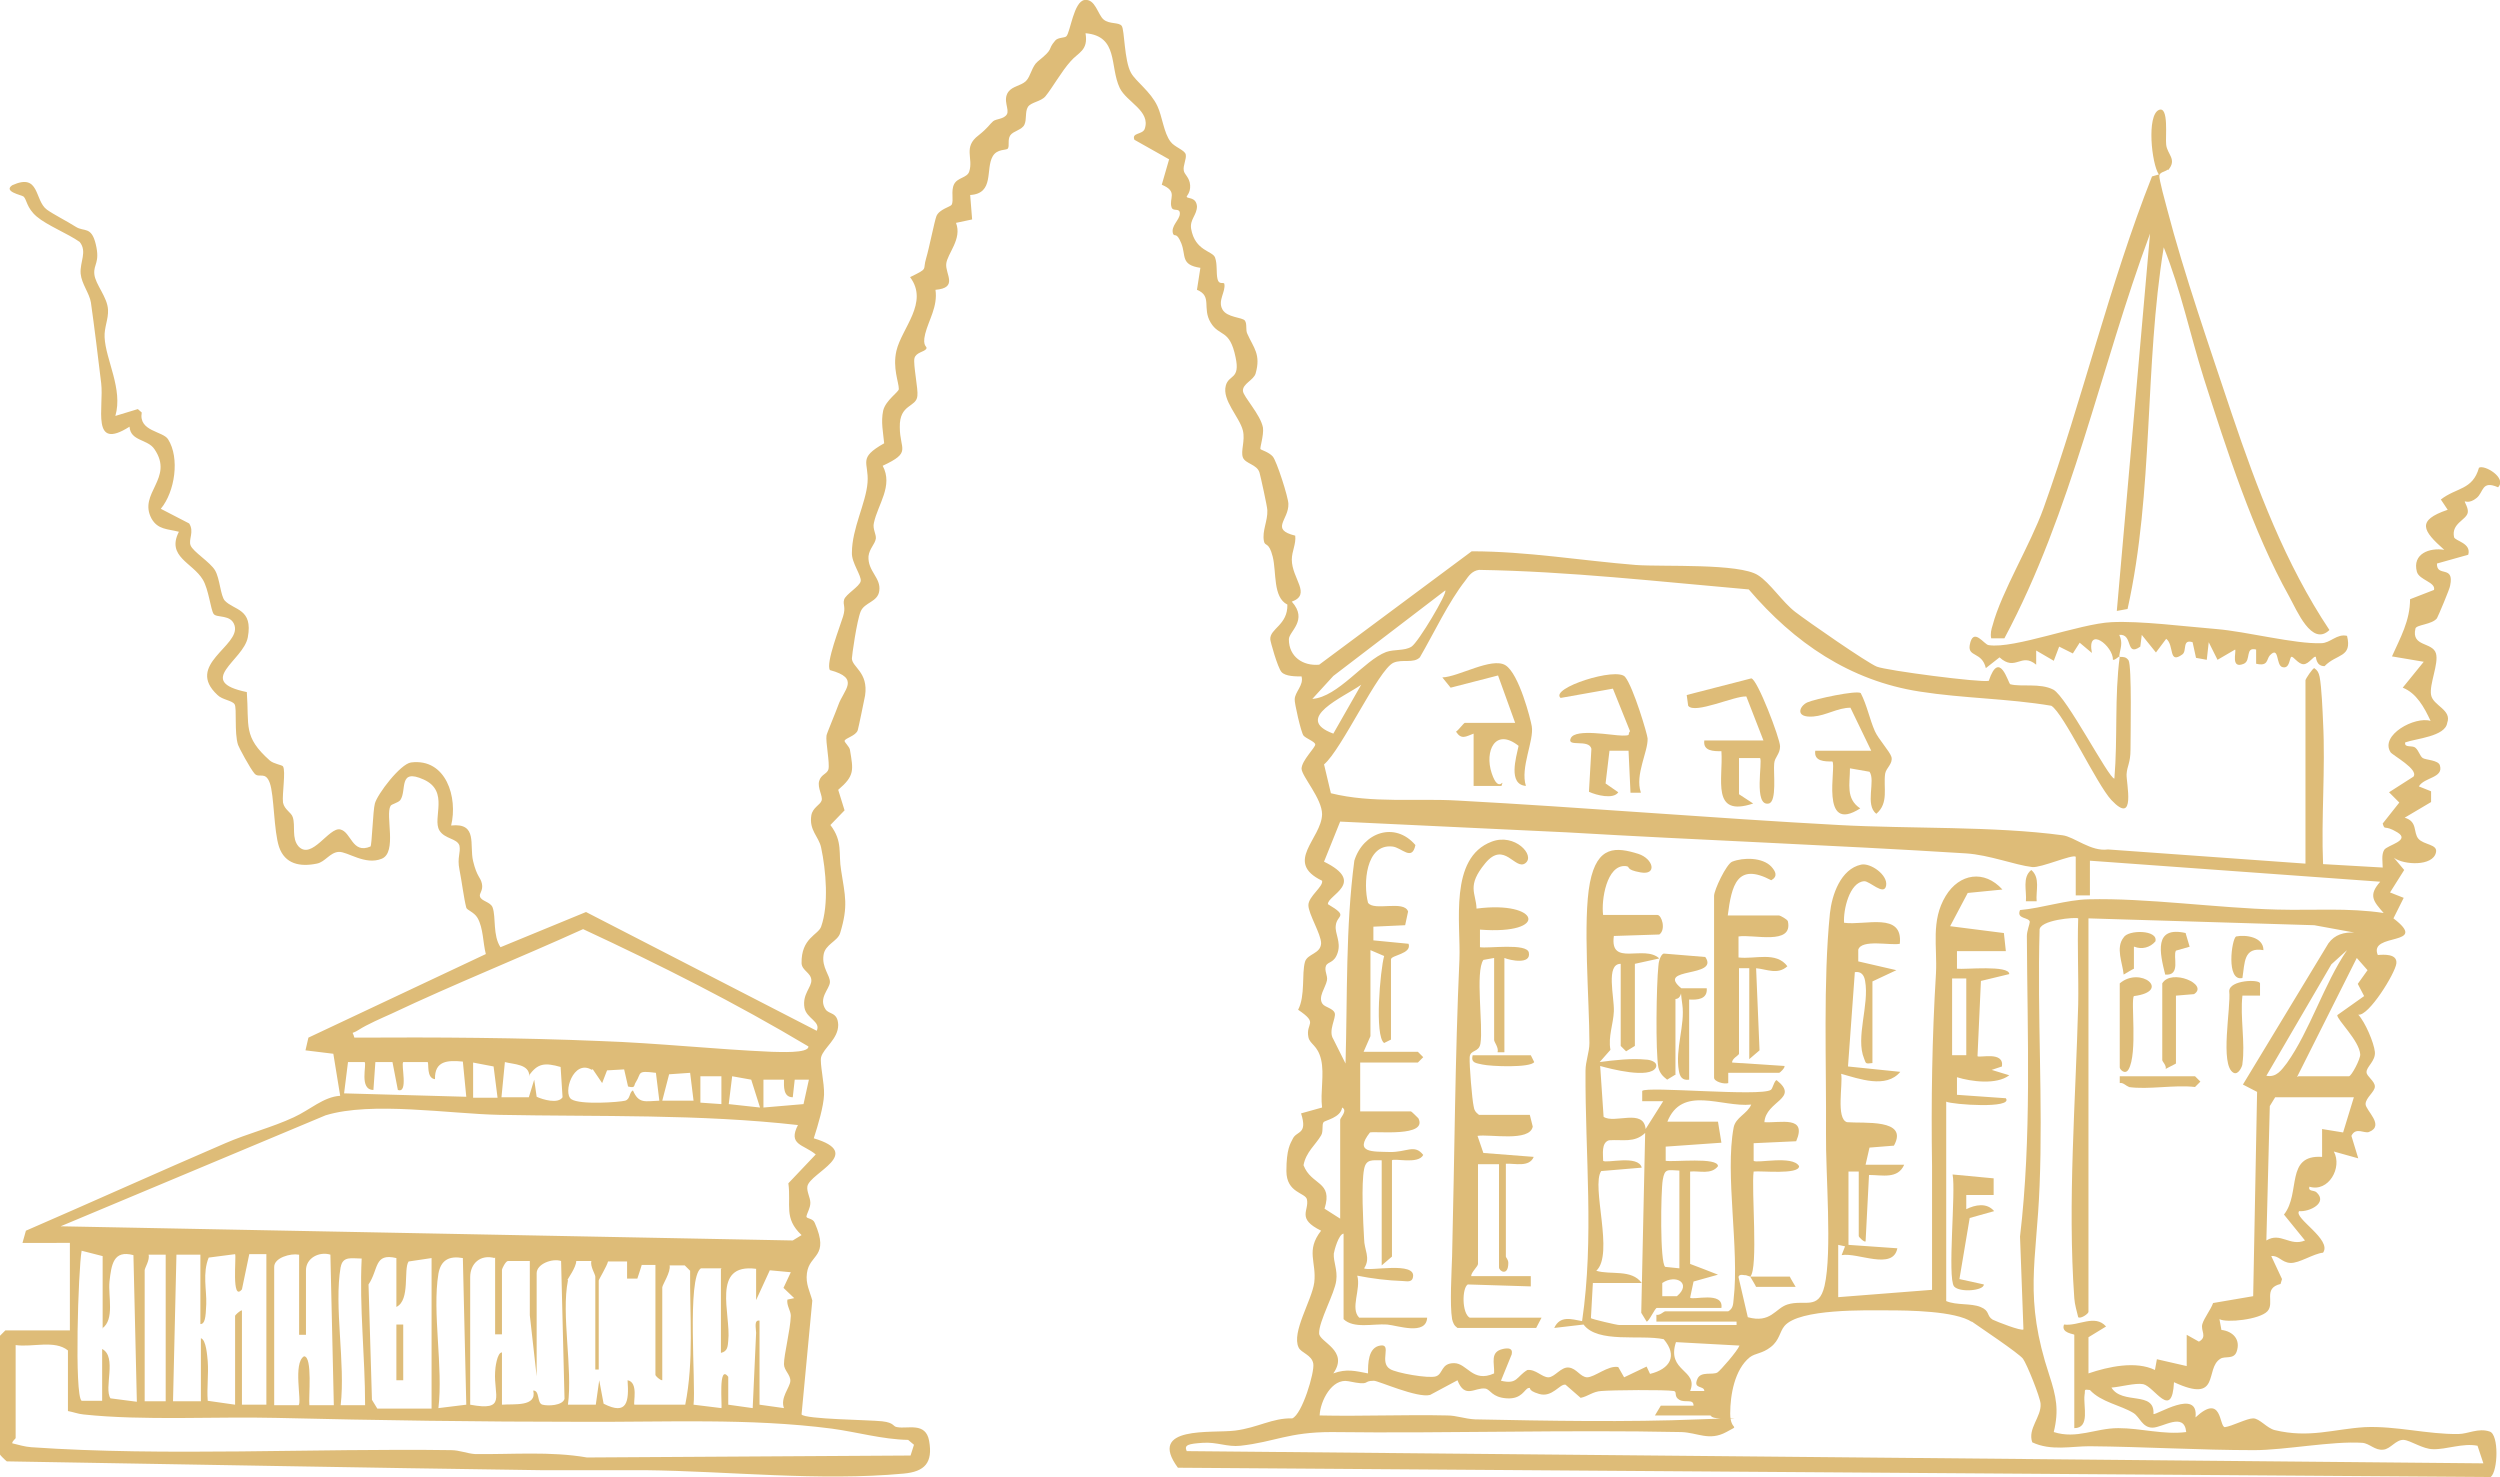 <?xml version="1.0" encoding="UTF-8"?>
<svg id="Calque_1" xmlns="http://www.w3.org/2000/svg" version="1.1" viewBox="0 0 511.5 302.2">
  <!-- Generator: Adobe Illustrator 29.0.0, SVG Export Plug-In . SVG Version: 2.1.0 Build 186)  -->
  <defs>
    <style>
      .st0 {
        fill: #debc78;
      }
    </style>
  </defs>
  <path class="st0" d="M433.7,134.4c.8,0,1.3,0,1.8.7.7,1.2.4,15.6.4,18.3s-.7,3.3-.8,5,2,10.7-3.1,5.3c-3-3.2-9.8-17.8-12.3-19.3-8.9-1.5-18-1.5-26.9-2.9-14.3-2.2-25.7-10-35-20.9-18.4-1.6-36.8-3.7-55.2-4-1.4.2-2.1,1.2-2.8,2.2-3.4,4.3-6.5,10.9-9.3,15.7-1.3,1.3-3.6.3-5.4,1.1-3.1,1.4-10.6,17.8-14.2,20.8l1.4,5.9c8.5,2.1,17.4,1,26,1.5,25.9,1.4,52,3.6,77.9,5,14.5.8,31.7.2,45.8,2.1,2.4.3,5.8,3.4,9.3,2.9l40.4,2.9v-37.5c0-.3,1.5-2.5,1.8-2.5.7.5.9.9,1.1,1.8.4,2.1.6,6.9.7,9.3.5,9.5-.4,19.5,0,29l12.2.7c0-1.1-.3-2.6.3-3.6s5.5-1.9,2.7-3.6-2.5-.2-3-1.8l3.4-4.3-2.1-2.1,5-3.2c1.1-1.5-4.2-4.3-4.7-5-2.2-3.5,5-7.4,8.2-6.4-1.3-2.8-2.9-5.7-5.7-6.8l4.3-5.3-6.5-1.1c1.7-3.8,3.7-7.3,3.7-11.7l4.9-1.9c.4-1.6-3-2-3.5-3.7-1-3.7,2.6-5,5.6-4.5-4.4-3.9-5.8-6,.7-8.2l-1.4-2.1c3.2-2.5,6.5-1.9,7.8-6.5,1.1-.7,5.8,2.1,3.9,4-3.4-1.5-2.9,1-4.4,2.2s-2.3.6-2.4.7.8,1.4.6,2.3c-.3,1.5-3.4,2.2-2.8,5,.2.8,3.6,1.2,2.9,3.6l-6.4,1.8c-.1,2.9,3.6.2,2.7,4.5,0,.5-2.5,6.4-2.7,6.7-1,1.3-4.2,1.3-4.4,2.1-.9,3.8,3.5,2.7,4.2,5.1.6,2.1-1.4,6.3-1,8.5s4.3,3,3.3,5.7c-.4,2.8-6.4,3.2-8.6,4-.2,1.2,1.4.5,2.1,1.1s.9,1.7,1.5,2.1,3.2.4,3.5,1.5c.8,2.6-3.2,2.4-4.3,4.3l2.5,1v2.2l-5.4,3.2c2.7.8,1.7,3,2.8,4.3s4,1.1,3.6,2.8c-.6,2.9-6.6,2.6-8.6,1.1l2.1,2.5-2.9,4.6,2.8,1.1-2.1,4.2c7.6,5.8-5.2,2.8-3.2,7.5,1.2-.1,4-.3,3.8,1.7s-5.7,10.9-7.8,10.5c1.4,1.5,3.2,5.7,3.4,7.6s-1.8,3.1-1.7,4.2c0,.8,1.7,1.8,1.7,2.9s-1.9,2.3-1.9,3.6,4,4.4.7,5.7c-.9.4-2.7-1.1-3.6.8l1.4,4.6-5-1.4c1.8,3.3-1.1,8.4-5,7.2-.3,1,.9.7,1.4,1.1,2.5,2.2-1.4,4.1-3.5,3.9-1.2,1.4,6.8,5.8,4.9,8.5-2,.2-4.9,2.2-6.7,2.1s-2.4-1.6-3.9-1.4l2.2,4.7-.3,1c-3.7.9-1.1,3.9-2.7,5.6s-8.4,2.4-9.8,1.6l.4,2.2c2.4.3,4,2,3.1,4.5-.6,1.6-2.4.8-3.3,1.4-3.3,2,.2,9.3-9.5,4.8-.4,7.9-4,.9-6.3.4-1.6-.3-4.8.6-6.5.7,2.2,3.6,8.9.6,8.6,5.4.4.4,9.3-5.4,8.6.7,5.5-5.1,4.8,1.9,6,2,1.5-.2,4.5-1.8,5.8-1.8s2.8,2,4.4,2.4c7.1,1.7,12-.2,18.4-.6,6.4-.3,12.9,1.5,19.2,1.4,1.9,0,4.1-1.3,6.4-.5,1.9.6,1.7,8.1.2,9.3l-268.6-1.9c-6.4-8.7,7-7,11.7-7.6s7.6-2.6,11.7-2.5c2-.8,4.6-9.4,4.3-11.2s-2.5-2.2-3-3.3c-1.5-3.1,2.7-9.6,3.2-13.3.5-4.2-1.8-6.5,1.4-10.6-5.1-2.5-2.4-4.1-2.9-6.4-.3-1.4-4.2-1.3-4.2-5.8s.8-5.6,1.3-6.6c.8-1.7,3.1-.8,1.7-5.2l4.3-1.2c-.4-3.1.5-6.8-.2-9.8s-2.3-3.1-2.6-4.6c-.6-3,2.2-2.7-2.1-5.6,1.5-2.9.7-7.3,1.4-9.8.5-1.7,3.2-1.6,3.3-3.8,0-1.9-2.6-6-2.6-7.8s3.1-3.8,2.8-5c-7.9-3.8-.1-8.6,0-13.6,0-3.2-4.1-7.7-4.2-9.3,0-1.7,2.9-4.4,2.8-5s-1.9-1.2-2.4-1.8-1.9-6.8-1.8-7.4c0-1.5,1.9-2.9,1.4-4.7-1.2,0-3.3,0-4.1-.9s-2.3-6.3-2.3-6.7c-.1-2.2,3.6-2.9,3.5-7.1-3-1.5-2.2-6.6-3-9.8s-1.6-2-1.8-3.2c-.4-2.1.8-4.1.7-6.3,0-.7-1.4-7-1.6-7.7-.5-1.7-2.9-1.8-3.4-3.1s.5-3.4,0-5.5c-.7-2.8-4.3-6.2-3.5-9.2.6-2.3,3-1.2,2-5.8-1.2-5.9-3.3-4.1-5.1-7.1s.4-5.4-2.8-6.7l.7-4.5c-4.1-.6-2.9-2.5-3.9-5s-1.4-1.2-1.7-2c-.5-1.6,1.4-2.8,1.4-4.1s-1.4-.3-1.7-1.3c-.6-1.8,1.4-3.2-2-4.6l1.5-5.2-7.1-4c-.6-1.5,1.6-1,2.1-2.2,1.3-3.7-3.7-5.5-5.1-8.4-2.1-4.4-.2-10.6-7-11.2.6,3.6-1.5,3.9-3.1,5.8-1.8,2-3.7,5.4-5.1,7.1-.9,1.1-3,1.2-3.6,2.2s-.2,2.5-.7,3.6-2.3,1.3-2.9,2.2-.1,2.2-.5,2.7c-.3.4-2.2,0-3.1,1.6-1.5,2.6.4,7.6-4.6,7.9l.4,5-3.3.7c1.3,3.3-1.8,6.3-2,8.4s2.5,4.9-2.2,5.3c.5,3.4-1.4,6.2-2.1,9s.6,2.5.2,3.1-2.1.7-2.4,1.9.8,6.4.6,7.7c-.2,2.4-3.7,1.6-3.6,6.4,0,4.7,2.5,5.1-3.5,7.9,2.2,4.1-1,7.9-1.8,11.7-.3,1.2.5,2.3.4,3.2-.2,1.2-1.3,2-1.5,3.6-.2,3.1,2.6,4.4,2.2,7.1-.3,2.3-3,2.3-3.8,4.2s-1.8,9.1-1.8,9.6c0,1.8,3.4,2.8,2.7,7.6-.2,1-1.3,6.4-1.5,7.1-.4,1.2-2.6,1.6-2.7,2.2,0,.3,1,1.2,1.1,1.8.7,4.2,1,5.3-2.4,8.2l1.3,4.2-2.9,3c2.6,3.4,1.6,5.8,2.2,9.3.8,5.2,1.5,7.2-.2,12.8-.5,1.7-3.1,2.3-3.4,4.5-.4,2.6,1.4,4.2,1.3,5.6s-2.4,3.2-.9,5.5c.7,1.1,2.5.5,2.6,3.2,0,2.9-3,4.7-3.5,6.6-.3,1.3.7,5.3.6,7.7s-1.2,6.1-2.1,8.9c10.4,3.1-.7,7-1.3,9.8-.2,1.1.6,2.3.6,3.4s-.7,2.1-.8,2.8c0,.5,1.3.3,1.7,1.3,3.1,7.1-1.1,6.3-1.6,10.3-.3,2.2.6,3.7,1.1,5.6l-2.2,23.3c.7,1,13.9,1.1,16.5,1.4s2.1,1.1,3.1,1.2c2.1.4,5.8-1.1,6.5,2.8.8,4.5-.9,6.3-5.2,6.7-17.2,1.6-35.8-.5-53-.7h-21.4c-36.3-.5-72.8-1.2-109.1-1.8-.3-.2-1.4-1.3-1.4-1.4v-24.3l1.1-1.1h13.2v-17.9H4.6l.7-2.5c13.6-5.9,27.1-12,40.8-17.9,4.6-2,9.5-3.2,14-5.3,3.3-1.5,6.1-4.2,9.5-4.4l-1.4-8.6-5.7-.7.6-2.6,36.3-17.1c-.6-2.3-.5-5.3-1.7-7.4-.7-1.2-2.2-1.6-2.3-2.1-.5-1.9-.9-5.3-1.4-7.8s.3-3.4,0-4.9c-.5-1.5-3-1.3-4.1-3.1-1.5-2.5,2.1-8-3.2-10.4s-3.4,2.2-4.8,4.2c-.5.6-1.8.8-2,1.2-1.1,1.9,1.4,9.5-1.8,10.8-3.4,1.4-7-1.5-8.8-1.4s-2.8,2.1-4.5,2.4c-3.4.7-6.5.1-7.7-3.4-1.1-3.3-1-10.6-1.9-13.1s-2.2-.9-3.1-1.9-3.3-5.5-3.4-5.9c-.8-2.5-.2-7.5-.7-8.3s-2.5-.9-3.5-1.9c-6.7-6.2,4.7-10,3.5-14.2-.7-2.4-3.7-1.5-4.3-2.4s-1-5-2.2-7c-2.1-3.5-7.5-4.7-4.9-9.8-2.3-.6-4.3-.4-5.6-2.7-2.8-5.2,4.7-8.2.6-14.2-1.4-2.1-4.9-1.6-5.1-4.6-8,5.1-5.2-4-5.8-8.9-.6-5-1.4-11.6-2.1-16.5-.3-1.9-1.9-3.8-2.1-5.9-.2-2.4,1.4-4.5-.2-6.5-2.4-1.7-6.7-3.4-8.8-5.2s-2-3.5-2.7-4.1c-.4-.3-4.2-1-2.3-2.3,5.7-2.6,4.5,3.1,7.1,5,1.4,1,4,2.3,5.9,3.5,1.7,1.1,3.2-.2,4.1,3.6s-.5,4-.3,6.1,2.7,4.7,2.8,7.3c.1,1.9-.8,3.6-.7,5.6.2,4.6,3.8,10.6,2.2,16.1l4.6-1.4.8.7c-.7,3.9,4.4,3.8,5.4,5.5,2.4,3.8,1.4,10.7-1.5,14.2l5.8,3c1.1,1.7-.2,3.3.3,4.5.5,1.3,4,3.4,5,5.1s1.1,5.2,2,6.2c1.9,2,5.8,1.6,4.7,7.5-.9,4.8-10.9,9-.2,11.2.5,7-.8,9.1,4.7,14,.8.7,2.5.9,2.7,1.2.6,1-.2,5.6,0,7.4.3,1.5,1.7,2,2,3,.6,1.8-.3,4.3,1.2,6,2.7,2.8,6.2-4,8.5-3.5s2.4,5.1,6.2,3.5c.3-.3.5-7.4.9-8.8.5-1.9,5.2-8.1,7.4-8.4,7.2-.9,9.6,7.2,8.2,12.9,5.5-.6,3.7,4,4.5,7.3s1.5,3.2,1.8,4.6-.6,2-.4,2.6c.2,1,2.2,1.1,2.6,2.3.7,2,0,5.7,1.6,8.1l17.5-7.2,47.2,24.3c.9-1.9-2.1-2.5-2.5-4.7-.5-2.8,1.5-4.2,1.4-5.7s-1.9-1.9-2-3.4c-.1-5.2,3.4-5.8,4-7.5,1.6-4.5,1-11.5,0-16.2-.5-2.3-2.5-3.5-2-6.6.3-1.6,1.8-2.1,2.1-3s-.9-2.6-.5-4,1.6-1.4,1.9-2.4c.3-1.3-.6-5.6-.4-6.9,0-.3,1.9-4.8,2.4-6.2,1.1-3.2,4.6-5.5-1.7-7.2-.9-1.4,2.1-9,2.7-11s-.1-2.3.2-3.4,3.2-2.7,3.4-3.8-1.9-3.8-1.8-5.8c0-5,2.9-10.2,3.2-14.4s-2.1-4.9,3.4-8c-.2-2.2-.7-4.4-.2-6.7.5-2.1,3.2-3.8,3.2-4.4,0-1.4-1.3-4.3-.5-7.8,1.1-4.7,6.7-9.9,2.8-15.1,3.9-1.9,2.5-1.3,3.3-3.9.6-2,1.7-7.6,2.1-8.6.6-1.4,2.9-1.9,3.1-2.3.5-.9-.2-2.8.5-4.2s2.7-1.3,3.1-2.6c.9-2.7-1.3-5,1.9-7.4,2-1.6,2.2-2.2,3-2.9.6-.5,2.2-.4,2.8-1.4s-.9-2.9.3-4.6c.9-1.2,2.5-1.2,3.6-2.2,1-1,1.2-3,2.4-4,3.6-2.9,1.8-2.2,3.6-4.3.6-.7,2-.5,2.3-.9.8-.9,1.5-7.1,3.7-7.4s2.7,3,3.9,4,3.1.5,3.7,1.3.5,7.1,1.9,9.6c1,1.8,4,3.8,5.4,6.8,1,2.1,1.3,5.5,2.7,7.3.8,1.1,2.9,1.7,3.1,2.6s-.6,2.3-.4,3.3c.1.8,1.2,1.4,1.3,3s-.8,2.2-.7,2.4c.3.4,1.9,0,2.1,1.9,0,1.8-1.5,2.7-1.2,4.6.8,4.6,4.4,4.5,4.9,5.9s.2,3.1.5,4.4,1.3.5,1.4,1c.3,1.6-1.4,3.4-.4,5.2.9,1.7,4.1,1.6,4.6,2.3s.1,1.9.5,2.7c1.3,2.9,2.8,4.2,1.7,8.1-.4,1.4-2.7,2.1-2.6,3.6.1,1.2,3.6,4.8,4.1,7.5.2,1.6-.7,4.2-.5,4.4s1.7.6,2.5,1.5,3.2,8.4,3.2,9.7c.1,3.3-3.8,5.2,1.4,6.5.2,1.7-.7,3.2-.7,4.9,0,3.9,4.1,7.1,0,8.6,3.4,3.8-.6,6.1-.6,7.7,0,3.6,2.9,5.5,6.2,5.2l31.2-23.2c11.3,0,22.4,1.9,33.6,2.8,5.6.4,21.2-.4,25,2.1,2.4,1.5,5,5.5,7.6,7.5s14.7,10.4,16.7,11.2,21.2,3.3,22.9,2.9c2.2-6.6,4,.6,4.4.7,2.2.6,6.1-.3,8.8,1.1s11.4,18.3,12.5,18.2c.7-8.4,0-16.7,1.1-25-.3,0-.9.8-1.4.7.1-2.8-5.4-7.1-4.3-1.4l-2.5-2.1-1.4,2.2-2.8-1.4-1.1,2.9-3.6-2.1v2.9c-3.1-2.6-4.2,1.5-7.5-1.5l-2.8,2.2c-.8-3.4-3.7-2.2-3.3-4.7.7-3.9,3,0,3.9,0,5.2.8,18.6-4.4,25.1-4.7,5.9-.3,15.2.9,21.4,1.4s16.1,3.1,21.5,2.9c1.9,0,3.2-2,5.3-1.5,1.1,4.5-2.1,3.6-4.6,6.2-1.8,0-1.7-1.9-1.8-1.9-.4-.3-1.4,1.5-2.5,1.5s-2.1-1.7-2.5-1.5-.3,2.5-1.8,2.1c-1.4-.3-.6-4.5-2.6-2.4-.7.8-.3,2.3-2.8,1.7v-2.9c-2.3-.6-1,2.2-2.5,2.9-2.8,1.2-1.5-2.5-1.8-2.9l-3.6,2.1-1.8-3.6-.4,3.6-2.2-.4-.7-3.2c-2.2-.7-1.1,1.8-2.1,2.5-2.9,2.1-1.6-1.9-3.3-3.2l-2.1,2.8-2.9-3.6-.3,2.4c-3.1,2.2-1.4-2.7-4.3-2.4.8,1.7.2,2.7,0,4.3v.2ZM295.7,120.8l-22.9,17.5-4.3,4.7c5.3-.4,10.6-7.9,15.1-9.6,1.7-.6,3.8-.2,5.2-1.1s7.4-11,6.9-11.5h0ZM272.8,150.1l5.7-10c-3.5,2.5-14.1,6.9-5.7,10ZM357.2,260.9c-.2.1-1.4-.4-1.5.4l1.9,8.2c4.7,1.3,5.6-1.8,8.1-2.6,3.5-1.1,6.4,1.3,7.6-3.8,1.6-6.9.2-23.1.3-31.2.1-14-.6-31.1.8-45,.4-3.8,2.2-9.1,6.4-10,1.9-.4,5.5,2.1,5.1,4.3s-3.4-1-4.5-.9c-3,.2-4.3,5.9-4.1,8.5,4.3.6,12.1-2.3,11.4,4.3-1.9.4-7.8-1-8.5,1.2v2.4l7.8,1.8-4.9,2.3v16.7c-1.5.2-1.3.1-1.7-.9-1.8-4.3,1.1-11,.2-15.9-.2-1.2-.8-2-2.1-1.8l-1.4,19.3,10.7,1.1c-2.9,3.5-8.5,1.4-12.1.4.4,2.1-1.1,9.2,1.2,9.9,3.3.3,12.7-.8,9.6,4.8l-5,.4-.8,3.5h7.9c-1.3,3-4.5,2.1-7.2,2.1l-.7,13.6c-.3.2-1.4-.9-1.4-1.1v-13.2h-2.1v15l10,.7c-.9,4.6-8.1.8-11.4,1.4l.7-1.8-1.4-.3v10.7l19.2-1.5v-25.3c-.2-13.2,0-26.3.8-39.4.3-5.5-1.1-10.8,2-15.9,2.8-4.6,7.9-5.4,11.6-1.3l-7.1.7-3.6,6.8,11,1.4.4,3.7h-10v3.6c1.6.2,10.7-.8,10.7,1.1l-5.8,1.4-.7,15.4c.4.4,5.5-1.1,5,2.1l-2.1.7,3.6,1.1c-2.6,2-7.8,1.3-10.7.4v3.6l10,.7c1.6,2.2-11,1.3-12.2.7v40.8c2.1.9,5,.4,7,1.2s1.2,1.8,2.5,2.6c.8.4,5.9,2.4,6.3,2l-.7-19c2.4-20.3,1.5-41,1.4-61.5,0-1,.6-2.5.6-2.9-.2-1-2.8-.5-2-2.4,4.5-.4,9.5-2.1,14-2.2,11.9-.3,26.4,1.8,38.6,2.1,7.3.2,14.6-.4,21.8.7-2.1-2.4-3.2-3.6-.7-6.4l-59.4-4.3v7.1h-2.9v-7.9c-.6-.6-7.1,2.3-8.9,2.1-3.5-.4-8.8-2.5-13.6-2.8-27.1-1.7-54.4-2.7-81.6-4.3l-46.4-2.2-3.3,8.2c8.8,4.3.6,6.9.8,8.7,4.4,2.6,1.8,2.1,1.6,4.4-.2,1.6,1.1,3.3.4,5.5s-2,1.8-2.4,2.7c-.4,1,.4,2,.2,3-.3,1.5-1.9,3.4-.9,4.8.5.7,2.2.9,2.5,1.9s-1.4,3.6-.3,5.3l2.5,5c.4-13.8,0-27.9,1.8-41.5,1.8-5.8,8.3-8.1,12.5-3.2-.7,3.4-2.8.5-4.7.3-5.5-.6-6,7.7-5,11.5,1.2,1.8,7.4-.6,8.2,1.8l-.6,2.8-6.5.3v2.8l7.2.7c.7,2.1-3.6,2.3-3.6,3.2v16.4l-1.4.7c-2-1.4-.8-14.9,0-17.8l-2.8-1.2v17.6l-1.4,3.2h11.1l1.1,1.1-1.1,1.1h-11.8v10h10.4c.1,0,1.3,1.2,1.5,1.4,2,3.9-8.7,2.6-9.9,2.9-3.3,4.2.5,3.9,4,4s5.1-1.7,6.9.6c-1,2-6,.6-6.4,1.1v19.7l-2.1,1.8v-21.5c-1.9,0-3.2-.3-3.6,1.8-.6,3-.2,10.8,0,14.3,0,2.2,1.4,3.9,0,6,.9.7,10.7-1.5,10,1.8-.2,1.2-1.4.8-2.1.8-3.1-.1-6.3-.5-9.3-1.1.8,2.8-1.5,6.7.4,8.6h13.9c-.2,3.7-6,1.6-8.2,1.4-2.9-.2-6.8.9-8.9-1.1v-17.5c-1,.1-1.9,3.4-2,4.1-.1,1.7.8,3.3.5,5.5-.3,2.6-3.6,8.4-3.5,10.8,0,1.8,6.2,3.5,2.9,8.2,2.7-1,4.5-.5,7.1,0,0-2,0-5.3,2.5-5.7s-.3,3.4,2,4.8c1.2.8,7.9,2,9.4,1.5s1-2.7,3.7-2.7,3.8,4.1,8.2,2.1c.1-2.2-.9-4.4,1.8-5,.9-.2,2.1-.3,1.8,1.1l-2.2,5.4c3.4.8,3.1-.8,5.4-2.2,1.7-.2,3,1.5,4.3,1.5s2.6-2.2,4.2-2,2.3,1.9,3.7,2c1.6,0,4.3-2.5,6.4-2.1l1.2,2.1,4.6-2.2.7,1.5c4.1-1,5.7-3.7,2.8-7.1-4.8-1-13.5.9-16.4-3l-6,.7c1.2-2.6,3.5-1.8,5.7-1.4,2.5-17,.6-34.1.7-51.2,0-2,.8-3.8.8-5.7,0-8.7-1.4-25.1.1-32.8s5.4-7.3,9.9-5.9c3.1,1,3.9,4.4.5,3.8s-1.9-1.2-3.1-1.3c-3.9-.3-5,7-4.6,10h11.1c.9,0,1.8,3,.4,4l-9.3.3c-.9,6.4,6.2,1.7,9.3,4.6l-5,1.1v16.8l-1.8,1.1-1.1-1.1v-16.8c-3.1,0-1.3,6.7-1.4,9.7-.1,2.6-1.2,5.2-.7,7.9l-2.2,2.5c3-.4,6.5-.8,9.5-.5.6,0,2.5.4,2,1.6-1.2,2.4-9.3.3-11.4-.3l.7,10.4c2.2,1.5,8.2-1.8,8.6,2.5l3.6-5.7h-4.3v-2.1c.9-1,24.1,1.2,26.3-.2.4-.2.7-1.9,1.2-2,4.8,3.8-2.2,4.2-2.5,8.6,3.3.2,8.8-1.4,6.5,3.9l-8.7.4v3.6c.6.6,8-1.2,9.3,1.1,0,1.8-7.8.9-9.3,1.1-.5,3.5,1,19.9-.7,21.5h8.1c0,.1,1.2,2.1,1.2,2.1h-8.1c0-.1-1.2-2.1-1.2-2.1l-.9-.3ZM424.4,292.4v-19.3c0-.2-2.8-.3-2.1-2.1,2.9.4,6.3-2.2,8.6.4l-3.6,2.2v7.4c4.1-1.4,9.7-2.6,13.6-.7l.4-2.2,6.1,1.4v-6.4l2.5,1.4c1.8-1,.3-2.2.7-3.6.4-1.3,1.7-2.9,2.2-4.3l8.2-1.4.8-41.8-2.9-1.5,17.5-28.9c1.3-1.8,3.2-2.3,5.3-2.2l-8.2-1.5-46.2-1.4v80.5c0,.4-1.6,1.5-2.1,1.1-.3-1.3-.7-2.5-.8-3.9-1.4-19.7.3-40.5.8-60.1.1-5.8-.2-11.7,0-17.6-.3-.3-8.2.3-7.9,2.5-.5,17.4.7,34.9,0,52.2-.6,15.7-3.3,22.8,2,38.8,1.4,4.3,2,7.1.9,11.6,4.7,1.5,8.5-.8,13.2-.8s9.3,1.4,13.9.8c-.4-4.2-4.8-.9-6.9-.9s-2.6-2.2-3.9-3c-2.6-1.6-6.6-2.2-8.9-4.7-1.4-.2-.9,0-1.1,1-.3,2.3,1.2,6.8-2.1,6.8v.2ZM72.5,212.3c16.9-.1,33.7,0,50.4.7,11.6.4,23.4,1.7,35,2.2,1.3,0,7.6.4,7.5-1.1-14.9-8.9-30.4-16.7-46.1-24-13,5.9-26.3,11.2-39.2,17.3-2,.9-5,2.2-6.7,3.3s-1.3,0-.9,1.6ZM480.2,194.4l-3.2,2.9-13.3,22.8c2.1.4,3.1-1.2,4.2-2.6,4.7-6.6,7.6-16.2,12.3-23.1h0ZM470.2,220.2h10.4c.5,0,2.4-3.6,2.3-4.5-.2-2.8-4.7-7-4.7-8l5.5-3.9-1.3-2.5,2-2.8-2.2-2.5-12.2,24.3h.2ZM402.3,200.2h-2.9v15.7h2.9v-15.7ZM74.7,217.3h-3.5l-.8,6.4,25,.7-.7-7.2c-3.1-.3-5.8-.2-5.7,3.6-1.8-.2-1.2-3.2-1.5-3.5h-5c-.5.5,1.1,6.5-1.1,5.7l-1.1-5.7h-3.5l-.4,5.7c-3,0-1.3-5.3-1.8-5.7h0ZM101,218.2l-4.2-.8v7.2h5l-.8-6.3h0ZM108.3,220.2c0-2.5-3.1-2.4-5-2.9l-.7,7.2h5.6l1.1-3.6.5,3.5c1.3.6,4.4,1.5,5.3.1l-.4-6.2c-3.2-.9-4.7-.8-6.5,1.8h0ZM121.1,218.9c-3.8-2.3-6,4.8-4.2,6s9.9.6,11,.3c1.1-.3.8-1.7,1.6-2.1,1.2,2.8,2.5,2.2,5.4,2.1l-.7-5.7c-4-.5-2.9,0-4.1,1.9-.5.7,0,1.3-1.6.9l-.8-3.5-3.5.2-1,2.6-1.9-2.8h-.2ZM141.2,219.5l-4.3.3-1.4,5.4h6.4l-.7-5.7ZM147.6,220.2h-4.3v5.4l4.3.3v-5.7ZM155.5,226.6l-1.8-5.7-3.9-.7-.7,5.7,6.4.7ZM160.5,220.9h-4.3v5.7l8.2-.7,1.1-5h-2.9l-.4,3.6c-2,0-1.8-2.3-1.8-3.6h0ZM481.6,224.5h-16.1l-1.1,1.8-.7,27.5c2.9-1.8,4.8,1.3,7.9,0l-4.3-5.3c3.5-4.4.2-12.3,7.8-11.8v-5.7l4.3.7,2.2-7.2h0ZM340.8,229.5h10.7l.7,4.3-11.4.8v2.9c1.6.3,10.7-.8,10.7,1.1-1.4,1.8-3.8.9-5.7,1.1v18.9c.1,0,5.7,2.2,5.7,2.2l-5,1.4-.7,3.3c.5.6,6.9-1.4,6.4,2.1h-13.2c-.4,0-1.6,2.8-2.1,2.8l-1.1-1.8.8-36.8c-2.2,2.1-4.6,1.3-7.4,1.5-1.6.5-1.2,2.8-1.2,4.2.6.6,7.2-1.3,7.9,1.4l-8.3.7c-2.1,3.1,2.7,17-1,20.4,2.9.9,7.2-.4,9.3,2.5h-10l-.4,7.2c.2.2,5.3,1.4,5.8,1.4h24v-.7h-16.4v-1.4c.7.2,1.5-.7,1.8-.7h12.9c1-.6,1-1.4,1.1-2.5,1.2-10.3-1.8-25.5,0-35.1.4-2.1,2.8-2.8,3.6-4.7-6.1.6-14.2-4.1-17.2,3.6h-.3ZM163.4,230.2c-20.3-2.3-40.8-1.7-61.2-2.1-10.2-.2-26.2-2.8-35.6.1l-54.2,22.7,149.8,2.9,1.8-1.1c-3.7-3.5-2.1-6.1-2.7-10.6l5.6-5.9c-2.5-2.1-5.8-1.9-3.6-6.1h0ZM274.2,249.5v-20.4c0-.4,1.6-1.9.4-2.5-.3,2.1-3.5,2.6-3.8,3-.4.5,0,1.9-.5,2.7-1.1,1.9-3.1,3.4-3.6,6.1,1.6,4.2,6.1,3.2,4.3,8.9l3.3,2.1h0ZM343.6,239.5c-2.4-.1-3-.5-3.4,1.9-.4,2.3-.6,17,.5,17.8l2.9.3v-20h0ZM21,271.7v-14.7l-4.3-1.1c-.7,3.9-1.5,29.7,0,30.7h4.2v-10.6c3.1,1.6.3,8,1.7,10.1l5.4.7-.7-30c-4.1-1.1-4.5,1.9-4.9,5.4-.3,3,1.1,7.8-1.5,9.6h.1ZM33.9,256.7h-3.5c.3,1.1-.8,2.7-.8,3.2v26.8h4.3v-30ZM41.1,256.7h-5l-.7,30h5.7v-12.9c1.1.3,1.3,3.7,1.4,4.7.2,2.7-.2,5.4,0,8.1l5.6.8v-18.2c0-.1,1-1.1,1.4-1.1v19.3h5v-30.8h-3.5l-1.5,7.2c-2.2,2.7-1.1-6.9-1.4-7.2l-5.4.7c-1.3,3.2-.4,6.6-.5,9.5s-.3,4.1-1.2,4.1v-14.3h0ZM61.1,256.7c-1.6-.3-5,.6-5,2.5v28.3h5c.7-.7-1.2-8.6,1.1-10,1.8,0,.9,8.5,1.1,10h5l-.7-30.8c-2.3-.7-5,.7-5,3.2v13.2h-1.4v-16.4h0ZM69.7,259.2c-1.4,8.1,1,19.8,0,28.3h5c0-10-1.2-20-.7-30-2,0-3.9-.6-4.3,1.8h0ZM81.1,257.4c-4.6-1.1-3.6,2.3-5.7,5.4l.7,23.6,1.1,1.8h11.1v-30.8l-4.7.7c-1.1,1.6.4,7.9-2.5,9.3v-10ZM89.7,260.6c-1.3,7.9,1,19.2,0,27.5l5.7-.7-.7-30c-2.8-.5-4.5.4-5,3.2ZM101.2,257.4c-2.9-.8-5,1.1-5,3.9v26.1c7.5,1.4,4.8-1.8,5.1-6.7,0-.7.4-4,1.4-4v10.7c2.4-.2,7.2.5,6.4-2.9,1.4,0,.7,2.6,1.9,2.9,1.1.3,4.1.2,4.5-1.2l-.7-28.2c-1.8-.6-5,.6-5,2.5v21.1l-1.4-12.5v-11.1h-4.5c-.5.1-1.2,1.6-1.2,1.8v13.2h-1.4v-15.7h-.1ZM116.2,262c-1.4,6.9,1,18,0,25.4h5.7l.7-5,.9,4.8c4.9,2.5,5.2-.5,4.9-4.8,2.3.4,1.1,4.7,1.4,5h10.4c1.8-9,.9-18.3,1-27.4l-1.1-1.1h-3.1c.3,1.3-1.5,4-1.5,4.5v19c-.5,0-1.4-.9-1.4-1.1v-22.5h-2.8c0,.1-.9,2.8-.9,2.8h-2.1v-3.5h-3.9c-.2.9-1.9,3.7-1.9,3.9v18.2h-.7v-19c0-.5-1.1-2.1-.8-3.2h-3.1c0,1.3-1.8,3.7-1.8,3.9h.1ZM147.6,259.5h-4.2c-2.9,1.9-1,23.6-1.5,27.9l5.7.7c.2-.3-.7-9.2,1.4-6.4v5.7l5,.7c.2-5.1.5-10.2.7-15.4,0-.9-.5-2.7.7-2.5v17.2l5,.7c-.8-2.1,1.2-4.2,1.3-5.5s-1.3-2.2-1.3-3.5c0-2,1.3-6.9,1.4-9.9,0-1-.9-2.1-.7-3.3l1.4-.3-2.2-2.1,1.5-3.2-4.3-.4-2.8,6.1v-6.4c-9.3-1.2-5.1,9.3-5.7,14.7-.1,1.1-.1,2.2-1.5,2.5v-17.2h.1ZM340,265.2h3.1c3.1-2.6-.2-4.6-3-2.7v2.7h-.1ZM403.5,270.5c-3.4-2.3-13.1-2.4-17.3-2.4s-18.1-.4-21.1,3.2c-1,1.2-1,2.9-2.8,4.3s-3.1,1.2-4.3,2.1c-3.1,2.5-4,7.7-4,11.5s2.3,2.1-.8,3.8c-3.5,1.9-5.9.1-9.2,0-23.8-.5-47.7.3-71.6,0-8.8,0-11.5,2-18.6,2.8-2.7.3-4.8-.8-7.7-.6s-3.9.4-3.3,1.7l265.3,2.5-1.2-3.6c-3-.6-6.4.8-9.1.7-2.1,0-4.6-1.8-6-1.9-1.6-.1-2.7,1.9-4.2,2-1.7.2-2.8-1.3-4.3-1.4-6.1-.4-15.8,1.5-22.1,1.5-11.1,0-22.5-.7-33.7-.8-3.7,0-7.9,1-11.7-.8-1-2.8,1.9-5.2,1.7-7.9-.1-1.4-2.8-8.1-3.6-9.2s-9.2-6.7-10.6-7.7l.2.2ZM355.8,275.3l-12.9-.7c-2,6.1,4.7,5.6,2.9,10h2.9c0-1.2-2.4-.3-1.4-2.5.7-1.6,3.1-.7,4.1-1.3.6-.4,4.1-4.4,4.5-5.5h-.1ZM13.9,288.8v-12.5c-2.7-2.2-7.3-.6-10.7-1.1v19c0,.2-.7.6-.7,1.1,1.3.3,2.5.7,3.9.8,27.3,1.9,58.1.2,85.9.6,1.7,0,3.3.7,4.9.8,7.6.1,15.4-.6,22.9.7l66.2-.4.7-2.2-1.2-1c-5.3-.1-10.4-1.6-15.6-2.3-16.9-2.2-34.2-1.3-51.5-1.4-20.6,0-41.5-.3-62.2-.8-12.4-.3-27.2.6-39.4-.7-1.1-.1-2.1-.5-3.2-.7h0ZM350,289.6h-11.4l1.2-2h6.7c0-1.5-1.7-.5-2.9-1.2s-.4-1.6-1.1-1.8c-1.9-.3-12.6-.2-14.9,0-1.7.1-2.7,1.1-4.2,1.4l-3.1-2.7c-1.2-.2-2.7,2.7-5.4,1.9s-1.4-1.4-2.2-1.2-1.3,2.3-4.4,2.1-3.3-1.8-4.4-2c-2.1-.3-4.2,2.2-5.7-1.7l-5.6,3c-2.6.7-10.6-2.9-11.5-2.9-2.5,0-.4,1.1-5.2.1-3.4-.7-5.8,4.1-5.9,7,8.7.2,17.4-.2,26.1,0,1.9,0,3.6.7,5.7.8,14.8.3,31.1.6,45.8,0s2.7.5,2.5-.7h-.1Z"/>
  <path class="st0" d="M443.5,34.7c-.4.4-1.6.5-1.7,1.2s1.3,5.8,1.6,6.9c3.4,13.1,8.9,28.9,13.2,41.8,5.2,15.4,11,30.8,20,44.3-3.6,3.5-6.7-4.1-8.2-6.8-7.5-13.4-12.8-30-17.5-44.7-2.8-8.9-4.7-18.1-8.2-26.8-4,24.5-2,49.7-7.4,74l-2.2.4,6.8-77.2c-10.2,27.5-15.9,56.8-29.8,82.8h-2.7c-.2-.9,0-1.8.3-2.7,1.8-6.8,7.7-16.4,10.4-23.9,8-22.3,13.5-45.9,22.2-67.9l1.4-.4c-1.5-2.2-2.5-12.1,0-13.2,2.1-.9,1.3,5.7,1.5,7.1.2,2,2.3,3,.4,5.2h0Z"/>
  <path class="st0" d="M360.8,151.5l-3.5-9c-2.3-.2-10.6,3.7-11.9,1.9l-.3-2.2,13.2-3.4c1.2,0,5.9,12.3,5.9,13.9s-1.1,2.2-1.2,3.5c-.2,1.8.6,7.8-1.1,8.2-3.2.7-1.2-8.7-1.8-9.3h-4.3v7.4l2.9,1.9c-8.7,2.9-6.1-5-6.5-10.7-1.6,0-3.8,0-3.5-2.2h12.2-.1Z"/>
  <path class="st0" d="M335.7,162.2h-2.1l-.4-8.6h-3.9l-.8,6.7,2.6,1.8c-1,1.5-4.5.6-6-.1l.5-8.8c-.5-2.1-5.2-.2-4.2-2.2s8.5-.5,10.5-.5,1-.2,1.6-.9l-3.5-8.7-10.7,1.9c-2.3-2,11.5-6.4,13.2-4.3s4.6,11.9,4.6,12.6c.1,2.7-2.6,7.4-1.4,11h0Z"/>
  <path class="st0" d="M382.9,153.7l-4.3-8.9c-2.6,0-5,1.6-7.6,1.8-3.9.3-2.8-2.2-1.2-2.9s10-2.5,10.9-1.9c1.3,2.5,1.8,5.3,2.9,7.8.7,1.6,3.1,4.2,3.4,5.3.3,1.4-1.1,2.2-1.3,3.4-.4,2.8.8,6-1.8,8.2-2.4-1.8-.1-6.8-1.4-8.6l-4-.7c0,3.2-.9,6.2,2.1,8.2-8.4,5.4-4.8-8.7-5.7-9.6-1.6,0-3.8,0-3.5-2.2h11.5Z"/>
  <path class="st0" d="M310,147.9l-3.5-9.7-9.7,2.5-1.7-2.1c3.3-.1,10.1-4.2,12.9-2.5s5.2,11.2,5.4,12.5c.5,2.9-2.4,8.5-1.2,12.2-3.7-.3-2-5.8-1.5-8.2-4.8-3.8-7,1.1-5.5,5.6s2.7.5,2,2.6h-5.7v-10.7c-1.6.6-2.5,1.3-3.6-.4.5-.3,1.6-1.8,1.8-1.8h10.4,0Z"/>
  <path class="st0" d="M298.2,271.7c-.7-.5-.9-1-1.1-1.8-.5-2.9-.1-9.6,0-12.9.5-20.2.6-40.6,1.5-60.7.3-7.3-2.2-20.8,6.6-24.1,4.7-1.8,9,2.8,6.9,4.4s-4.3-4.7-8.2,0-1.9,6.1-1.8,9.3c13-1.7,15,5.4.7,4.3v3.6c1.7.3,9.6-.9,10,1.1.5,2.5-3.8,1.6-5,1.1v19.3h-1.4c.3-.9-.7-2.1-.7-2.5v-16.8l-2.2.4c-1.7,2.4,0,13.5-.6,17.1-.3,1.9-2.1,1.2-2.2,2.8s.5,8.7.8,10c.1.8.4,1.3,1.1,1.8h10.4l.6,2.4c-.6,3.2-8.8,1.5-11.3,1.9l1.2,3.5,10.3.8c-.9,2.2-3.9,1.3-5.7,1.4v19c0,.2.5.6.5,1.3,0,2.8-1.9,1.7-1.9.9v-21.1h-4.3v20.4c0,.5-1.4,1.7-1.4,2.5h12.2v2.1l-12.9-.4c-1.2.8-1.2,5.9.4,6.8h14.7l-1.1,2.1h-16.1Z"/>
  <path class="st0" d="M353.6,187.3h10.4c.2,0,1.7.8,1.8,1.2,1.1,5-7.1,2.6-10.1,3.1v4.3c3.4.4,7.7-1.3,10,1.8-2,1.8-4.2.6-6.4.4l.7,16.8-2.1,1.8v-18.6h-2.1v17.5c0,.3-1.5,1-1.4,1.8l10.7.7c.2.3-.9,1.4-1.1,1.4h-10.4v2.1c-.8.3-2.9-.3-2.9-1.1v-37.2c0-1.2,2.5-6.5,3.7-7,2.3-.9,6.2-.9,8,1,.9,1,1.4,2,0,2.8-7-3.7-8.1,1-8.9,7.2h0Z"/>
  <path class="st0" d="M342.9,219.8l-1.8,1.1c-.9-.7-1.5-1.3-1.8-2.5-.6-3.4-.4-16.9,0-20.7,0-.7.4-2.4,1.1-2.6l8.5.7c3,4.3-10.3,2-4.9,6.4h5.2c.2,2.3-2,2.4-3.6,2.3v16.4c-1.4.2-1.9-.6-2.1-1.8-.8-4.5,1.3-9.4.7-13.6s.3-1.2-1.4-1.1v15.4h0Z"/>
  <path class="st0" d="M407.9,241v3.5c.1,0-5.6,0-5.6,0v2.9c1.8-.9,4.2-1.4,5.7.4l-5,1.4-2.1,12.5,5,1.1c0,1.3-5,1.7-6.1.4-1.4-1.8.4-19.4-.3-22.9l8.5.8h-.1Z"/>
  <path class="st0" d="M313.2,215.9l.7,1.4c-.8,1.2-8.8.9-10.6.5-1.3-.3-2.4-.3-2-1.9h11.9Z"/>
  <path class="st0" d="M416.6,184.4h-2.1c.2-2.1-.8-4.9,1.1-6.4,1.9,1.6.9,4.3,1.1,6.4h-.1Z"/>
  <path class="st0" d="M445.2,203.7v13.9l-2.1,1.1c.2-.7-.7-1.5-.7-1.8v-15.7c1.8-3.1,9.6.2,6.5,2.2l-3.6.3h0Z"/>
  <path class="st0" d="M433.7,201.2c4.2-3.6,10.7,1.6,2.9,2.6-.7.8.8,11.7-1.1,15-.7,1.2-1.8,0-1.8-.4v-17.2h0Z"/>
  <path class="st0" d="M458.8,217.7c0,.4-.8,2.3-1.8,1.8-2.9-1.5-.5-13.5-.9-16.7,0-2.3,6.2-2.5,6.3-1.6v2.5h-3.6c-.5,4.3.6,9.8,0,13.9h0Z"/>
  <path class="st0" d="M435.5,222.3c-.4,0-1.1-.9-1.8-.7v-1.4h15.4l1.1,1.1-1.1,1.1c-4.2-.5-9.6.6-13.6,0h0Z"/>
  <path class="st0" d="M436.6,193.7v4.5c-.1,0-2.1,1.2-2.1,1.2-.2-2.3-1.7-5.5,0-7.6.9-1.6,7.1-1.6,6.5.8-1.1,1.3-2.8,1.7-4.3,1.1h-.1Z"/>
  <path class="st0" d="M447.2,191l.8,2.7-2.8.8c-.7,1.1,1.1,5.2-2.2,4.9-1.1-4.4-2.4-10,4.2-8.5h0Z"/>
  <path class="st0" d="M463.1,194.4c-4.1-.7-3.8,2.6-4.3,5.7-3.4.8-2.2-8-1.3-8.5,2-.4,5.6.1,5.6,2.8h0Z"/>
  <rect class="st0" x="81.1" y="271" width="1.4" height="11.4"/>
</svg>